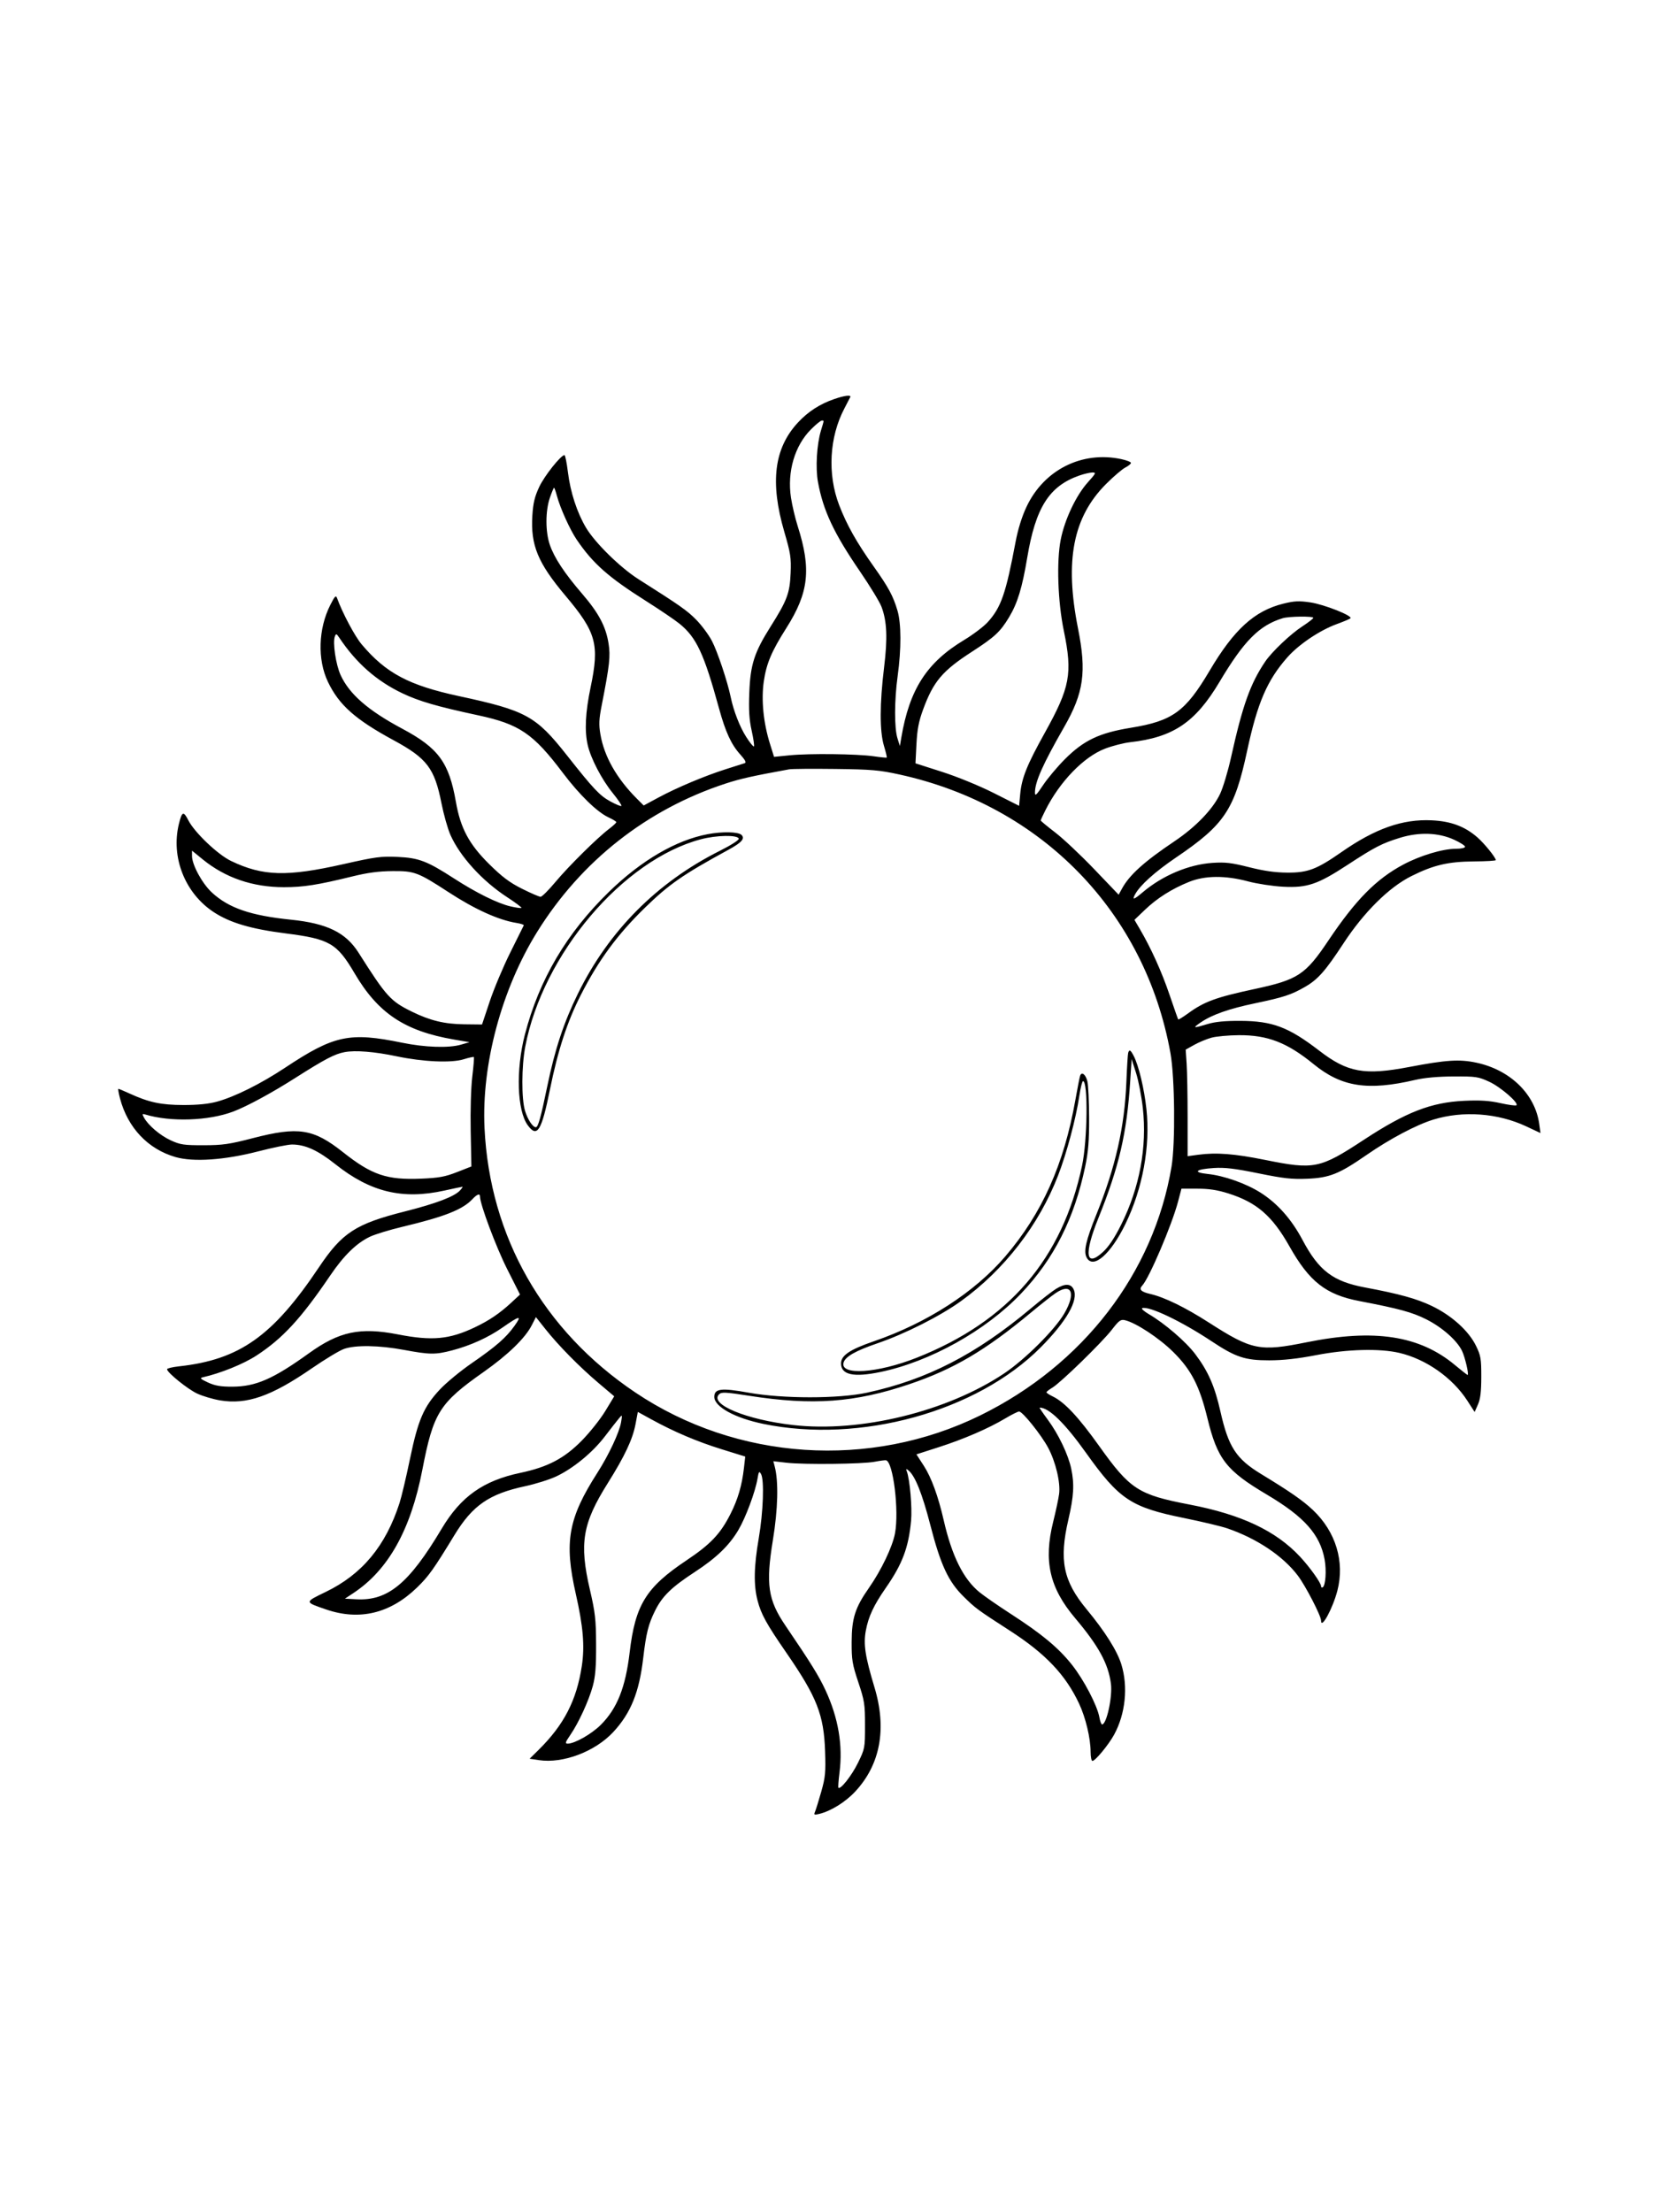 <svg xmlns="http://www.w3.org/2000/svg" width="864" height="1152" viewBox="0 0 864 1152" version="1.1">
	<path d="M 434.487 207.799 C 426.950 210.405, 420.963 214.263, 415.664 219.928 C 403.151 233.305, 400.912 251.088, 408.477 277 C 411.737 288.166, 412.087 290.461, 411.752 298.500 C 411.318 308.915, 409.903 312.682, 401.307 326.305 C 392.827 339.745, 390.800 346.038, 390.234 360.670 C 389.878 369.877, 390.179 374.707, 391.468 380.501 C 392.405 384.714, 392.934 388.399, 392.644 388.690 C 392.353 388.981, 390.551 386.773, 388.639 383.785 C 385.275 378.526, 382.021 370.164, 380.545 362.982 C 378.886 354.911, 373.581 339.083, 370.725 333.681 C 369.033 330.481, 365.347 325.531, 362.535 322.681 C 357.794 317.876, 354.283 315.412, 332.500 301.599 C 323.051 295.607, 309.851 282.644, 305.179 274.768 C 300.497 266.874, 297.057 256.319, 295.776 245.918 C 295.172 241.013, 294.362 237, 293.976 237 C 292.095 237, 283.521 247.800, 280.822 253.567 C 278.458 258.617, 277.657 261.951, 277.254 268.404 C 276.286 283.926, 280.068 293.097, 294.503 310.232 C 310.560 329.294, 312.271 335.522, 307.591 357.881 C 304.856 370.949, 304.374 380.558, 306.081 388 C 307.676 394.956, 313.343 405.848, 319.008 412.845 C 321.833 416.334, 323.917 419.416, 323.640 419.694 C 323.362 419.971, 320.788 418.921, 317.918 417.359 C 312.344 414.325, 309.092 410.878, 295.282 393.363 C 279.061 372.791, 274.051 370.043, 239 362.497 C 212.876 356.873, 200.935 350.511, 188.300 335.485 C 184.772 331.289, 178.320 319.149, 175.553 311.500 C 174.942 309.811, 174.394 310.356, 172.034 315 C 165.748 327.371, 165.244 343.509, 170.782 355.069 C 176.569 367.148, 184.998 374.640, 205 385.482 C 222.395 394.911, 226.292 400.042, 229.914 418.284 C 231.092 424.215, 233.184 431.621, 234.565 434.742 C 239.537 445.986, 251.156 458.757, 264.060 467.162 C 268.427 470.006, 271.799 472.534, 271.554 472.779 C 271.309 473.025, 268.721 472.665, 265.804 471.981 C 259.083 470.404, 248.033 464.936, 236.500 457.481 C 222.399 448.365, 218.171 446.750, 207.058 446.231 C 198.520 445.832, 195.526 446.230, 179 449.960 C 149.351 456.651, 136.928 456.308, 120.323 448.338 C 113.391 445.011, 101.304 433.496, 98.063 427.131 C 95.545 422.187, 94.751 422.519, 93.136 429.193 C 88.951 446.481, 96.370 465.181, 111.301 474.977 C 119.794 480.550, 130.700 483.771, 148.896 486.081 C 171.627 488.967, 175.476 491.200, 184.658 506.829 C 196.908 527.677, 210.831 536.946, 236.500 541.341 L 244.500 542.711 240 544.016 C 233.709 545.841, 221.287 545.430, 209.500 543.007 C 182.019 537.358, 174.014 539.062, 148.500 555.991 C 135.840 564.391, 122.226 571.170, 112.947 573.694 C 108.596 574.877, 102.924 575.440, 95.500 575.427 C 83.851 575.405, 77.575 574.065, 67.478 569.447 C 64.536 568.101, 61.915 567, 61.655 567 C 61.394 567, 61.774 569.247, 62.498 571.994 C 66.528 587.271, 77.079 598.417, 91.410 602.536 C 100.735 605.216, 116.917 604.108, 134.402 599.591 C 142.048 597.616, 149.983 596, 152.037 596 C 158.927 596, 165.493 598.980, 174.666 606.272 C 192.928 620.790, 209.587 624.811, 231.449 619.978 C 236.371 618.890, 240.604 618, 240.854 618 C 241.105 618, 240.541 618.849, 239.602 619.887 C 236.705 623.089, 227.168 626.722, 210.778 630.867 C 185.190 637.339, 178.180 641.905, 166.057 660 C 142.082 695.785, 124.730 708.061, 93.250 711.511 C 89.813 711.888, 87 712.560, 87 713.006 C 87 714.732, 97.764 723.427, 102.741 725.722 C 105.624 727.051, 110.986 728.636, 114.656 729.244 C 128.564 731.549, 141.275 727.108, 162.355 712.580 C 169.235 707.839, 176.795 703.278, 179.156 702.445 C 185.137 700.335, 197.427 700.538, 210.443 702.962 C 223.875 705.464, 226.781 705.488, 235.568 703.174 C 245.057 700.676, 254.313 696.473, 261.692 691.312 C 270.788 684.951, 271.996 684.783, 267.942 690.446 C 263.492 696.660, 258.432 701.069, 245.501 710 C 239.717 713.994, 232.330 720.099, 229.086 723.567 C 220.659 732.576, 217.734 739.364, 213.516 759.698 C 211.555 769.157, 209.105 779.507, 208.072 782.698 C 200.828 805.085, 188.590 819.822, 169.633 828.986 C 158.488 834.374, 158.485 834.210, 169.784 838.098 C 187.222 844.097, 203.298 840.210, 217.263 826.616 C 223.290 820.750, 225.789 817.245, 236.599 799.500 C 246.081 783.934, 254.662 777.984, 273.458 773.942 C 278.935 772.764, 286.236 770.468, 289.683 768.840 C 298.580 764.636, 308.599 756.398, 315 748.023 C 318.025 744.065, 321.316 739.853, 322.313 738.663 C 324.111 736.519, 324.121 736.535, 323.474 740.500 C 322.608 745.810, 317.112 757.564, 311.118 766.924 C 295.914 790.667, 293.733 802.898, 299.870 830 C 303.728 847.038, 304.580 857.188, 303.017 867.500 C 300.299 885.437, 293.728 898.198, 280.484 911.255 L 275.822 915.851 280.661 916.581 C 293.202 918.474, 309.958 912.133, 319.421 901.912 C 328.522 892.082, 332.898 881.262, 334.984 863.433 C 336.503 850.459, 337.690 845.724, 341.179 838.721 C 344.929 831.195, 349.706 826.535, 361.696 818.708 C 373.052 811.295, 379.754 804.851, 384.548 796.736 C 388.334 790.327, 393.357 776.867, 394.493 770.082 C 395.138 766.226, 395.373 765.908, 396.334 767.582 C 398.089 770.639, 397.500 787.415, 395.161 801 C 392.616 815.777, 392.431 825.394, 394.535 833.475 C 396.407 840.659, 399.114 845.564, 409.597 860.762 C 425.436 883.726, 429.066 892.976, 429.703 912 C 430.070 922.986, 429.829 925.530, 427.707 933 C 426.379 937.675, 424.928 942.355, 424.482 943.400 C 423.760 945.090, 423.992 945.223, 426.586 944.602 C 432.739 943.130, 440.340 938.401, 445.485 932.843 C 458.499 918.787, 461.915 900.194, 455.433 878.705 C 450.571 862.586, 449.605 856.270, 450.913 849.168 C 452.262 841.849, 455.026 835.936, 461.351 826.837 C 469.960 814.451, 473.191 805.863, 474.486 791.933 C 475.118 785.120, 473.847 770.433, 472.256 766.184 C 471.732 764.783, 471.881 764.707, 473.144 765.733 C 476.577 768.519, 480.287 777.798, 484.514 794.173 C 489.886 814.984, 493.880 823.566, 501.850 831.425 C 508.012 837.502, 509.053 838.268, 526 849.203 C 544.528 861.158, 554.982 872.189, 562.004 887.194 C 565.413 894.481, 567.957 905.138, 567.983 912.250 C 567.992 914.862, 568.412 917, 568.915 917 C 570.411 917, 577.364 908.584, 580.251 903.279 C 586.136 892.468, 587.584 878.340, 583.999 866.732 C 581.801 859.617, 575.458 849.556, 565.883 838 C 553.705 823.303, 551.504 812.460, 556.407 791.322 C 559.241 779.104, 559.588 772.897, 557.887 764.799 C 556.351 757.485, 551.186 746.702, 545.649 739.250 C 543.094 735.813, 541.199 733, 541.437 733 C 546.273 733, 554.532 741.049, 565.548 756.500 C 582.929 780.876, 588.986 784.903, 616.746 790.535 C 625.961 792.405, 636.078 794.822, 639.229 795.906 C 654.673 801.222, 668.214 810.304, 675.930 820.523 C 679.954 825.853, 688 841.434, 688 843.897 C 688 848.776, 694.066 837.684, 696.492 828.369 C 700.427 813.261, 695.685 797.612, 683.751 786.326 C 678.532 781.390, 671.902 776.784, 656.787 767.594 C 643.755 759.670, 639.761 753.529, 635.586 734.992 C 632.619 721.821, 629.183 714.002, 622.457 705.113 C 617.526 698.596, 606.586 689.186, 598.284 684.321 C 595.742 682.831, 594.210 681.430, 594.880 681.207 C 598.472 680.009, 615.266 688.022, 630.914 698.399 C 643.578 706.797, 648.395 708.396, 661 708.384 C 668.240 708.377, 675.819 707.540, 685.413 705.687 C 701.658 702.550, 718.556 702.100, 728.867 704.531 C 742.731 707.799, 756.472 717.474, 764.175 729.392 L 767.983 735.284 769.708 731.392 C 770.980 728.522, 771.436 724.744, 771.448 717 C 771.461 707.543, 771.188 705.936, 768.693 700.822 C 764.890 693.027, 756.016 685.022, 745.695 680.078 C 737.757 676.275, 728.692 673.762, 711 670.461 C 694.230 667.332, 686.861 661.746, 678.350 645.715 C 672.593 634.868, 665.264 626.609, 656.469 621.055 C 648.878 616.261, 637.467 612.227, 628.989 611.341 C 620.909 610.496, 622.608 608.853, 632.197 608.238 C 637.866 607.874, 643.043 608.492, 655.335 610.998 C 668.499 613.681, 672.800 614.157, 680.835 613.821 C 692.436 613.335, 697.382 611.352, 711.675 601.456 C 723.824 593.044, 737.603 585.750, 746.500 583.020 C 761.953 578.279, 780.069 579.606, 794.888 586.564 L 802.276 590.033 801.634 585.347 C 799.500 569.779, 786.524 557.126, 768.842 553.372 C 760.073 551.510, 753.120 551.957, 734 555.610 C 710.560 560.089, 701.846 558.515, 687.043 547.126 C 671.084 534.849, 662.722 531.689, 646 531.615 C 637.867 531.579, 632.845 532.067, 628.846 533.282 C 621.291 535.578, 620.855 535.462, 625.401 532.374 C 631.310 528.358, 640.016 525.307, 653.809 522.416 C 668.502 519.336, 672.416 518.053, 679.529 513.984 C 686.314 510.101, 690.193 505.727, 699.659 491.280 C 710.353 474.961, 723.353 462.074, 735 456.247 C 746.588 450.450, 754.142 448.681, 767.749 448.582 C 773.936 448.537, 778.999 448.230, 778.999 447.900 C 779.001 446.584, 773.119 439.303, 769.467 436.101 C 762.938 430.375, 755.723 427.666, 745.706 427.179 C 730.470 426.438, 716.232 431.443, 698.615 443.734 C 685.759 452.702, 681.086 454.478, 670.500 454.417 C 664.103 454.380, 658.319 453.560, 650.500 451.584 C 641.368 449.276, 638.137 448.894, 631.473 449.337 C 619.038 450.164, 605.313 455.964, 594.998 464.750 C 590.533 468.553, 589.480 468.839, 591.101 465.812 C 593.651 461.046, 601.500 453.972, 612.511 446.514 C 637.747 429.422, 642.916 421.663, 649.498 391 C 654.870 365.972, 659.918 354.248, 670.480 342.269 C 676.347 335.614, 687.339 328.217, 696.113 325.018 C 699.626 323.737, 702.858 322.379, 703.296 321.999 C 704.733 320.752, 689.653 314.756, 682.392 313.688 C 676.518 312.824, 674.091 312.937, 668.413 314.338 C 653.345 318.057, 642.682 327.747, 629.944 349.296 C 617.361 370.582, 610.647 375.449, 589 378.972 C 572.464 381.663, 564.372 385.520, 554.526 395.405 C 550.639 399.307, 545.556 405.364, 543.230 408.864 C 539.797 414.028, 539 414.765, 539 412.771 C 539 407.155, 543.059 398.038, 554.264 378.481 C 564.415 360.767, 565.938 349.913, 561.441 327.344 C 554.389 291.957, 558.796 269.272, 576.080 251.989 C 579.906 248.163, 584.378 244.339, 586.018 243.491 C 587.658 242.643, 589 241.547, 589 241.057 C 589 240.567, 586.728 239.678, 583.951 239.083 C 563.461 234.689, 543.623 244.689, 534.574 263.974 C 532.178 269.080, 530.141 275.632, 528.901 282.220 C 523.835 309.157, 521.370 316.264, 514.432 323.944 C 512.346 326.252, 506.784 330.464, 502.070 333.303 C 482.663 344.993, 473.675 358.949, 469.419 384 L 468.654 388.500 467.404 384.500 C 465.713 379.089, 465.755 364.754, 467.500 352 C 469.435 337.861, 469.392 324.685, 467.390 317.932 C 465.129 310.306, 462.747 305.889, 455.021 295 C 446.089 282.410, 440.972 273.315, 437.017 263 C 430.846 246.908, 431.896 227.632, 439.757 212.691 C 441.260 209.836, 442.641 207.162, 442.828 206.750 C 443.389 205.509, 439.805 205.960, 434.487 207.799 M 422.394 223.554 C 413.870 232.077, 409.881 245.669, 411.939 259.172 C 412.553 263.202, 414.130 269.875, 415.444 274 C 422.586 296.422, 421.225 308.591, 409.505 327.078 C 401.787 339.253, 399.139 345.529, 397.776 354.880 C 396.389 364.399, 397.579 376.421, 400.988 387.314 L 403.120 394.127 411.310 393.314 C 421.602 392.291, 446.417 392.583, 455 393.827 C 458.575 394.346, 461.639 394.645, 461.809 394.492 C 461.979 394.340, 461.323 391.579, 460.351 388.357 C 458.089 380.859, 458.117 366.398, 460.429 347.500 C 462.301 332.205, 461.925 323.482, 459.070 315.952 C 458.121 313.450, 453.048 305.125, 447.795 297.452 C 434.233 277.642, 428.705 265.864, 425.990 251 C 424.648 243.651, 425.367 231.398, 427.566 224.152 C 429.263 218.564, 429.228 219, 427.974 219 C 427.409 219, 424.898 221.049, 422.394 223.554 M 562.079 247.643 C 546.407 253.129, 539.338 264.285, 534.970 290.424 C 532.345 306.136, 529.901 314.145, 525.513 321.420 C 520.903 329.061, 518.064 331.696, 506.116 339.425 C 490.777 349.347, 486.116 354.867, 480.750 369.465 C 478.477 375.650, 477.679 379.803, 477.285 387.500 L 476.775 397.500 490.637 401.944 C 498.609 404.499, 510.076 409.201, 517.623 413.007 L 530.746 419.627 531.318 413.498 C 532.100 405.123, 534.829 398.324, 544.084 381.689 C 557.313 357.912, 558.646 350.785, 554.037 328.500 C 550.882 313.250, 550.176 292.209, 552.439 280.902 C 554.543 270.389, 560.443 257.948, 566.541 251.165 C 570.800 246.429, 570.991 246.004, 568.843 246.048 C 567.554 246.074, 564.511 246.792, 562.079 247.643 M 286.357 259.250 C 284.015 266.064, 284.006 276.909, 286.336 283.687 C 288.667 290.468, 293.955 298.484, 303.131 309.143 C 311.802 319.217, 315.515 326.197, 316.934 335.098 C 317.989 341.719, 317.482 346.294, 313.356 367.337 C 311.939 374.568, 311.820 377.319, 312.701 382.466 C 314.671 393.963, 321.186 405.423, 331.752 415.978 L 335.234 419.455 342.867 415.338 C 352.452 410.168, 366.955 404.062, 378 400.548 C 382.675 399.060, 387.111 397.649, 387.857 397.412 C 388.798 397.113, 388.071 395.715, 385.493 392.860 C 380.849 387.721, 377.840 381.192, 374.494 369 C 366.629 340.341, 362.728 331.975, 353.888 324.798 C 351.475 322.839, 343.650 317.535, 336.500 313.012 C 316.774 300.535, 308.808 293.485, 300.329 281 C 296.842 275.866, 291.720 264.527, 290.052 258.250 C 289.431 255.912, 288.751 254, 288.542 254 C 288.332 254, 287.349 256.363, 286.357 259.250 M 668 321.937 C 655.813 325.668, 647.865 333.682, 635.111 355.102 C 622.546 376.204, 611.007 383.982, 588.500 386.518 C 585.200 386.890, 579.367 388.388, 575.538 389.847 C 564.441 394.076, 551.970 406.940, 544.447 421.918 C 543.101 424.598, 542 427, 542 427.257 C 542 427.513, 545.398 430.325, 549.550 433.506 C 553.703 436.687, 562.836 445.281, 569.845 452.603 L 582.590 465.918 584.341 462.709 C 588.230 455.585, 595.918 448.657, 611.666 438.087 C 622.735 430.657, 631.611 421.438, 635.406 413.429 C 636.951 410.168, 639.512 401.650, 641.098 394.500 C 647.130 367.294, 651.177 355.946, 658.927 344.500 C 662.365 339.424, 672.121 330.160, 678.166 326.234 C 681.327 324.180, 683.933 322.163, 683.957 321.750 C 684.012 320.784, 671.279 320.933, 668 321.937 M 174.398 331.406 C 173.185 334.567, 174.894 346.089, 177.382 351.523 C 181.941 361.481, 191.708 369.981, 209.500 379.476 C 228.340 389.530, 233.844 397.035, 237.426 417.558 C 239.825 431.301, 244.288 439.635, 254.818 450.036 C 261.544 456.679, 265.436 459.594, 271.881 462.821 C 276.474 465.119, 280.816 467, 281.530 467 C 282.243 467, 285.740 463.512, 289.301 459.250 C 296.199 450.991, 311.050 436.301, 317.250 431.604 C 319.312 430.041, 320.988 428.479, 320.974 428.131 C 320.960 427.784, 319.130 426.661, 316.908 425.636 C 311.003 422.912, 301.749 413.898, 293.157 402.503 C 277.696 381.997, 270.484 377.094, 249 372.487 C 227.633 367.904, 218.258 365.180, 209.552 361.025 C 196.070 354.590, 185.533 345.309, 176.689 332.077 C 175.246 329.919, 174.996 329.846, 174.398 331.406 M 411 400.621 C 391.965 404.091, 385.608 405.514, 377.935 408.021 C 336.952 421.414, 302.713 448.346, 279.793 485.218 C 261.263 515.029, 250.737 554.216, 252.337 587.432 C 255.065 644.045, 282.931 692.904, 330.863 725.116 C 383.700 760.623, 453.131 765.244, 510.500 737.071 C 564.119 710.739, 600.850 662.972, 610.133 607.500 C 612.157 595.409, 611.836 561.085, 609.582 548.500 C 596.422 475.013, 542.577 419.597, 468.542 403.342 C 457.942 401.015, 453.925 400.667, 435 400.432 C 423.175 400.286, 412.375 400.371, 411 400.621 M 368.500 434.403 C 352.018 437.525, 334.007 448.040, 317.257 464.320 C 295.075 485.878, 280.793 510.094, 273.348 538.772 C 268.582 557.133, 269.269 578.353, 274.878 586 C 279.765 592.662, 282.027 589.019, 286.390 567.457 C 290.557 546.858, 295.434 531.938, 302.554 517.997 C 311.773 499.948, 321.436 486.789, 335.690 472.876 C 348.378 460.490, 355.614 455.459, 379.314 442.544 C 386.274 438.751, 388.097 436.697, 386.192 434.792 C 384.524 433.124, 376.214 432.942, 368.500 434.403 M 729 436.305 C 719.691 439.180, 715.937 441.122, 701.762 450.398 C 686.251 460.548, 680.756 462.411, 668.251 461.760 C 662.888 461.480, 654.675 460.230, 650 458.981 C 638.084 455.799, 627.522 455.891, 619.221 459.250 C 610.247 462.882, 602.621 467.708, 596.303 473.753 L 590.814 479.006 593.597 483.753 C 599.492 493.806, 605.014 506.023, 609.085 518.018 C 611.415 524.883, 613.453 530.666, 613.614 530.870 C 613.774 531.073, 616.065 529.665, 618.703 527.741 C 627.147 521.582, 633.226 519.353, 653.361 515.030 C 676.003 510.169, 679.815 507.661, 691.865 489.701 C 706.051 468.557, 716.768 457.702, 730.855 450.205 C 739.697 445.500, 751.374 442, 758.230 442 C 760.910 442, 763 441.538, 763 440.945 C 763 440.364, 760.421 438.709, 757.270 437.266 C 749.134 433.541, 739.058 433.199, 729 436.305 M 365.021 437.047 C 324.373 447.803, 282.653 497.063, 273.551 545.047 C 271.593 555.367, 271.533 572.129, 273.431 578.436 C 274.799 582.984, 277.447 587, 279.077 587 C 280.246 587, 281.655 581.931, 285.041 565.555 C 289.017 546.318, 293.604 532.460, 300.945 517.500 C 316.984 484.815, 342.125 459.491, 374.819 443.089 C 380.847 440.065, 384.972 437.411, 384.739 436.706 C 384.077 434.700, 373.180 434.888, 365.021 437.047 M 100.001 445.738 C 100.002 450.380, 105.347 460.178, 110.420 464.835 C 119.174 472.875, 130.565 476.780, 151.500 478.920 C 170.332 480.845, 180.060 485.592, 186.732 496.113 C 201.248 519.005, 203.341 521.316, 214.535 526.823 C 223.966 531.462, 231.522 533.286, 241.769 533.399 L 251.038 533.500 255.040 521.500 C 257.241 514.900, 262.065 503.425, 265.760 496 C 269.454 488.575, 272.612 482.223, 272.777 481.884 C 272.942 481.545, 271.260 480.977, 269.039 480.622 C 259.648 479.121, 247.367 473.567, 233.612 464.601 C 217.717 454.241, 215.822 453.526, 204.500 453.616 C 197.225 453.673, 191.502 454.432, 183.500 456.399 C 165.508 460.822, 158.024 462, 147.910 462 C 131.618 462, 117.366 457.122, 105.556 447.502 L 100 442.977 100.001 445.738 M 631 540.352 C 628.525 541.021, 624.475 542.697, 622 544.076 L 617.500 546.583 618 554.041 C 618.275 558.144, 618.500 570.631, 618.500 581.791 L 618.500 602.082 624 601.333 C 633.397 600.054, 642.915 600.791, 659 604.045 C 684.410 609.185, 687.397 608.577, 710.158 593.628 C 732.246 579.122, 745.352 574.027, 762.603 573.240 C 770.957 572.859, 775.620 573.160, 781.434 574.453 C 785.684 575.399, 789.434 575.899, 789.768 575.565 C 791.034 574.299, 781.480 566.036, 775.617 563.327 C 769.904 560.687, 768.674 560.504, 757 560.558 C 748.812 560.597, 741.913 561.220, 737 562.366 C 712.254 568.140, 698.705 566.035, 684.130 554.151 C 670.317 542.889, 660.168 538.962, 645.145 539.067 C 639.840 539.105, 633.475 539.683, 631 540.352 M 179.500 547.880 C 174.275 548.858, 169.256 551.490, 153.500 561.510 C 141.402 569.204, 128.583 576.142, 121.500 578.829 C 108.681 583.693, 88.811 584.360, 75.664 580.368 C 74.071 579.885, 73.977 580.088, 74.951 581.909 C 77.105 585.933, 83.356 591.268, 88.908 593.821 C 93.894 596.113, 95.746 596.390, 106 596.376 C 115.979 596.362, 119.378 595.873, 131.699 592.680 C 155.370 586.545, 163.175 587.756, 178.578 599.950 C 193.676 611.902, 201.439 614.529, 219.420 613.773 C 228.599 613.386, 231.787 612.803, 238 610.372 L 245.500 607.437 245.137 588.968 C 244.928 578.372, 245.281 566.306, 245.964 560.661 C 246.620 555.250, 246.987 550.654, 246.781 550.448 C 246.575 550.242, 244.178 550.768, 241.453 551.618 C 235.075 553.607, 220.297 552.950, 206.611 550.070 C 195.026 547.631, 185.106 546.830, 179.500 547.880 M 587.553 548.250 C 587.341 548.938, 586.915 555.800, 586.606 563.500 C 585.663 586.978, 580.984 607.643, 571.008 632.383 C 565.499 646.047, 564.225 651.684, 565.929 654.867 C 569.271 661.112, 578.368 653.264, 586.059 637.500 C 595.095 618.980, 599.141 596.959, 597.060 577.627 C 595.907 566.921, 593.042 554.915, 590.437 549.878 C 588.807 546.725, 588.138 546.348, 587.553 548.250 M 588.606 563 C 586.846 590.232, 582.822 607.564, 572.073 634.222 C 564.433 653.169, 565.392 660.289, 574.458 651.932 C 577.432 649.190, 580.466 644.625, 583.917 637.698 C 593.517 618.428, 597.435 597.304, 595.178 576.999 C 594.505 570.949, 592.918 562.736, 591.652 558.749 L 589.349 551.500 588.606 563 M 562.525 560.167 C 562.264 560.900, 561.146 566.598, 560.042 572.829 C 554.088 606.429, 542.687 631.885, 523.586 654.227 C 507.601 672.924, 482.767 688.960, 455.045 698.484 C 442.557 702.774, 438 705.851, 438 709.994 C 438 715.920, 444.507 717.358, 458.368 714.496 C 484.323 709.134, 513.413 692.930, 531.763 673.613 C 548.872 655.601, 559.478 634.618, 565.147 607.565 C 566.790 599.722, 567.244 594.078, 567.201 582 C 567.172 573.475, 566.765 564.959, 566.298 563.075 C 565.408 559.485, 563.338 557.890, 562.525 560.167 M 562.095 570.750 C 560.363 582.443, 555.541 600.507, 551.049 612.124 C 541.053 637.975, 523.003 661.318, 500.439 677.572 C 489.638 685.353, 471.262 694.632, 457 699.508 C 445.691 703.374, 440.361 706.373, 439.376 709.424 C 437.113 716.434, 456.959 715.160, 477.574 706.971 C 525.395 687.974, 553.241 655.590, 563.534 607 C 566.353 593.690, 566.704 563, 564.036 563 C 563.600 563, 562.727 566.487, 562.095 570.750 M 613.517 625.750 C 610.319 637.873, 598.530 665.519, 594.882 669.450 C 593.011 671.466, 594.188 672.700, 599.055 673.823 C 606.456 675.532, 617.222 680.786, 629.592 688.725 C 652.008 703.113, 656.033 703.924, 680.500 698.979 C 715.771 691.851, 739.276 695.458, 757.706 710.825 C 761.120 713.671, 764.099 716, 764.327 716 C 765.135 716, 763.015 706.835, 761.440 703.515 C 758.857 698.071, 751.067 691.183, 742.802 687.033 C 735.445 683.339, 728.700 681.498, 708 677.531 C 690.517 674.180, 681.933 667.474, 671.555 649.059 C 662.584 633.141, 654.505 626.143, 639.698 621.465 C 634.016 619.670, 629.642 619, 623.597 619 L 615.297 619 613.517 625.750 M 246.087 624.407 C 240.928 629.899, 231.602 633.585, 209.500 638.866 C 202.900 640.443, 195.349 642.749, 192.720 643.991 C 185.686 647.313, 179.069 653.766, 171.973 664.221 C 156.767 686.629, 147.244 696.964, 133.594 705.875 C 126.807 710.306, 114.908 715.121, 105.500 717.245 C 103.936 717.598, 104.543 718.179, 108.283 719.909 C 111.947 721.605, 114.895 722.119, 120.893 722.105 C 133.180 722.078, 142.212 718.148, 160.901 704.693 C 176.688 693.329, 187.526 691.040, 207.301 694.895 C 224.989 698.343, 234.015 697.510, 247.268 691.208 C 254.772 687.640, 260.270 683.917, 266.308 678.313 L 270.819 674.125 264.101 660.813 C 258.388 649.492, 250 627.111, 250 623.190 C 250 621.331, 248.554 621.781, 246.087 624.407 M 550.021 671.129 C 548.107 672.295, 542.257 676.844, 537.021 681.238 C 508.376 705.273, 482.758 718.457, 451.554 725.222 C 436.768 728.427, 407.643 728.428, 389.885 725.224 C 375.631 722.651, 372 723.094, 372 727.402 C 372 732.536, 382.634 738.403, 397.513 741.478 C 447.879 751.888, 508.723 735.110, 541.975 701.643 C 555.479 688.052, 561.732 677.096, 559.181 671.497 C 557.762 668.384, 554.723 668.262, 550.021 671.129 M 549.754 673.392 C 547.745 674.755, 542.067 679.229, 537.135 683.334 C 513.159 703.289, 496.603 713.042, 473.440 720.855 C 445.111 730.411, 423.206 731.992, 390.247 726.859 C 377.673 724.900, 375.763 724.808, 374.474 726.098 C 369.300 731.271, 388.637 739.291, 413 742.076 C 448.125 746.091, 493.167 735.094, 522.898 715.243 C 533.781 707.977, 549.311 692.509, 554.281 683.985 C 560.481 673.353, 558.082 667.741, 549.754 673.392 M 276.927 690.143 C 273.534 696.793, 264.557 705.511, 252 714.349 C 228.761 730.707, 225.728 735.544, 219.930 765.500 C 213.887 796.726, 202.182 817.613, 184.009 829.605 L 179.621 832.500 185.560 832.820 C 202.019 833.706, 213.004 824.625, 230.027 796.057 C 239.994 779.332, 251.658 771.054, 271 766.978 C 285.279 763.970, 293.844 759.476, 302.967 750.210 C 307.141 745.969, 312.655 739.039, 315.221 734.809 L 319.885 727.119 311.692 720.184 C 301.804 711.814, 290.896 700.742, 284.111 692.188 L 279.104 685.875 276.927 690.143 M 579.048 692.437 C 573.938 699.062, 552.329 720.102, 548.025 722.644 C 546.361 723.627, 545 724.701, 545 725.030 C 545 725.360, 546.462 726.328, 548.250 727.183 C 554.376 730.110, 561.648 737.873, 572.443 753.013 C 588.546 775.595, 592.819 778.365, 619.413 783.467 C 646.490 788.662, 664.477 797.138, 677.042 810.625 C 682.185 816.147, 688 824.299, 688 825.989 C 688 826.610, 688.389 826.877, 688.865 826.583 C 690.371 825.652, 690.899 817.824, 689.844 812.058 C 687.464 799.052, 679.251 789.842, 659.705 778.259 C 638.623 765.766, 634.023 759.850, 628.827 738.555 C 624.705 721.657, 620.390 713.303, 610.982 704 C 603.692 696.792, 591.698 688.892, 585.922 687.494 C 583.677 686.950, 582.789 687.589, 579.048 692.437 M 330.972 741.649 C 329.490 749.503, 325.353 758.286, 316.473 772.432 C 303.349 793.339, 301.619 803.638, 307.192 827.711 C 310 839.841, 310.391 843.305, 310.442 856.500 C 310.486 867.909, 310.075 873.056, 308.723 878 C 306.617 885.705, 301.330 897.207, 297.004 903.494 C 294.355 907.344, 294.166 907.999, 295.702 907.990 C 299.342 907.970, 308.143 902.952, 312.925 898.170 C 321.399 889.696, 325.770 878.714, 327.919 860.497 C 330.842 835.720, 336.432 826.654, 357.456 812.594 C 370.063 804.162, 375.159 798.795, 380.417 788.410 C 384.292 780.757, 386.406 773.555, 387.435 764.500 L 388.117 758.500 375.808 754.677 C 362.999 750.698, 350.976 745.583, 339.126 739.069 L 332.179 735.251 330.972 741.649 M 523.556 738.626 C 514.769 743.874, 501.994 749.396, 488.885 753.613 L 477.269 757.349 481.145 763.346 C 485.057 769.398, 488.620 779.162, 491.486 791.684 C 495.737 810.259, 501.714 822.285, 510.093 829.126 C 512.536 831.121, 519.927 836.240, 526.517 840.502 C 542.620 850.917, 551.208 858.055, 558.187 866.826 C 564.393 874.625, 571.426 888.058, 572.545 894.250 C 572.918 896.313, 573.550 898, 573.951 898 C 576.316 898, 579.458 883.511, 578.561 876.745 C 577.177 866.312, 572.140 857.095, 559.918 842.627 C 546.590 826.848, 543.410 812.905, 548.487 792.498 C 549.855 786.999, 551.245 780.475, 551.575 778 C 552.365 772.085, 549.815 761.309, 545.880 753.926 C 542.275 747.163, 532.505 734.983, 530.728 735.038 C 530.053 735.058, 526.825 736.673, 523.556 738.626 M 455.500 761.205 C 449.165 762.419, 418.703 762.753, 409.626 761.709 L 402.751 760.919 403.478 763.709 C 405.526 771.572, 405.162 785.847, 402.500 802.121 C 398.757 824.996, 399.957 833.132, 409.041 846.500 C 422.298 866.009, 426.477 872.751, 429.930 880.197 C 436.594 894.571, 439.022 908.836, 437.214 923 C 436.687 927.125, 436.428 930.692, 436.639 930.927 C 437.692 932.104, 443.577 924.633, 446.821 918 C 450.423 910.635, 450.489 910.284, 450.495 898.500 C 450.500 887.445, 450.225 885.674, 447 876 C 443.868 866.605, 443.504 864.395, 443.541 855 C 443.590 842.673, 445.349 837.165, 452.507 826.934 C 458.943 817.735, 464.810 805.469, 466.109 798.500 C 468.310 786.691, 465.170 761.179, 461.424 760.432 C 460.916 760.331, 458.250 760.679, 455.500 761.205" stroke="none" fill="black" fill-rule="evenodd"/>
</svg>